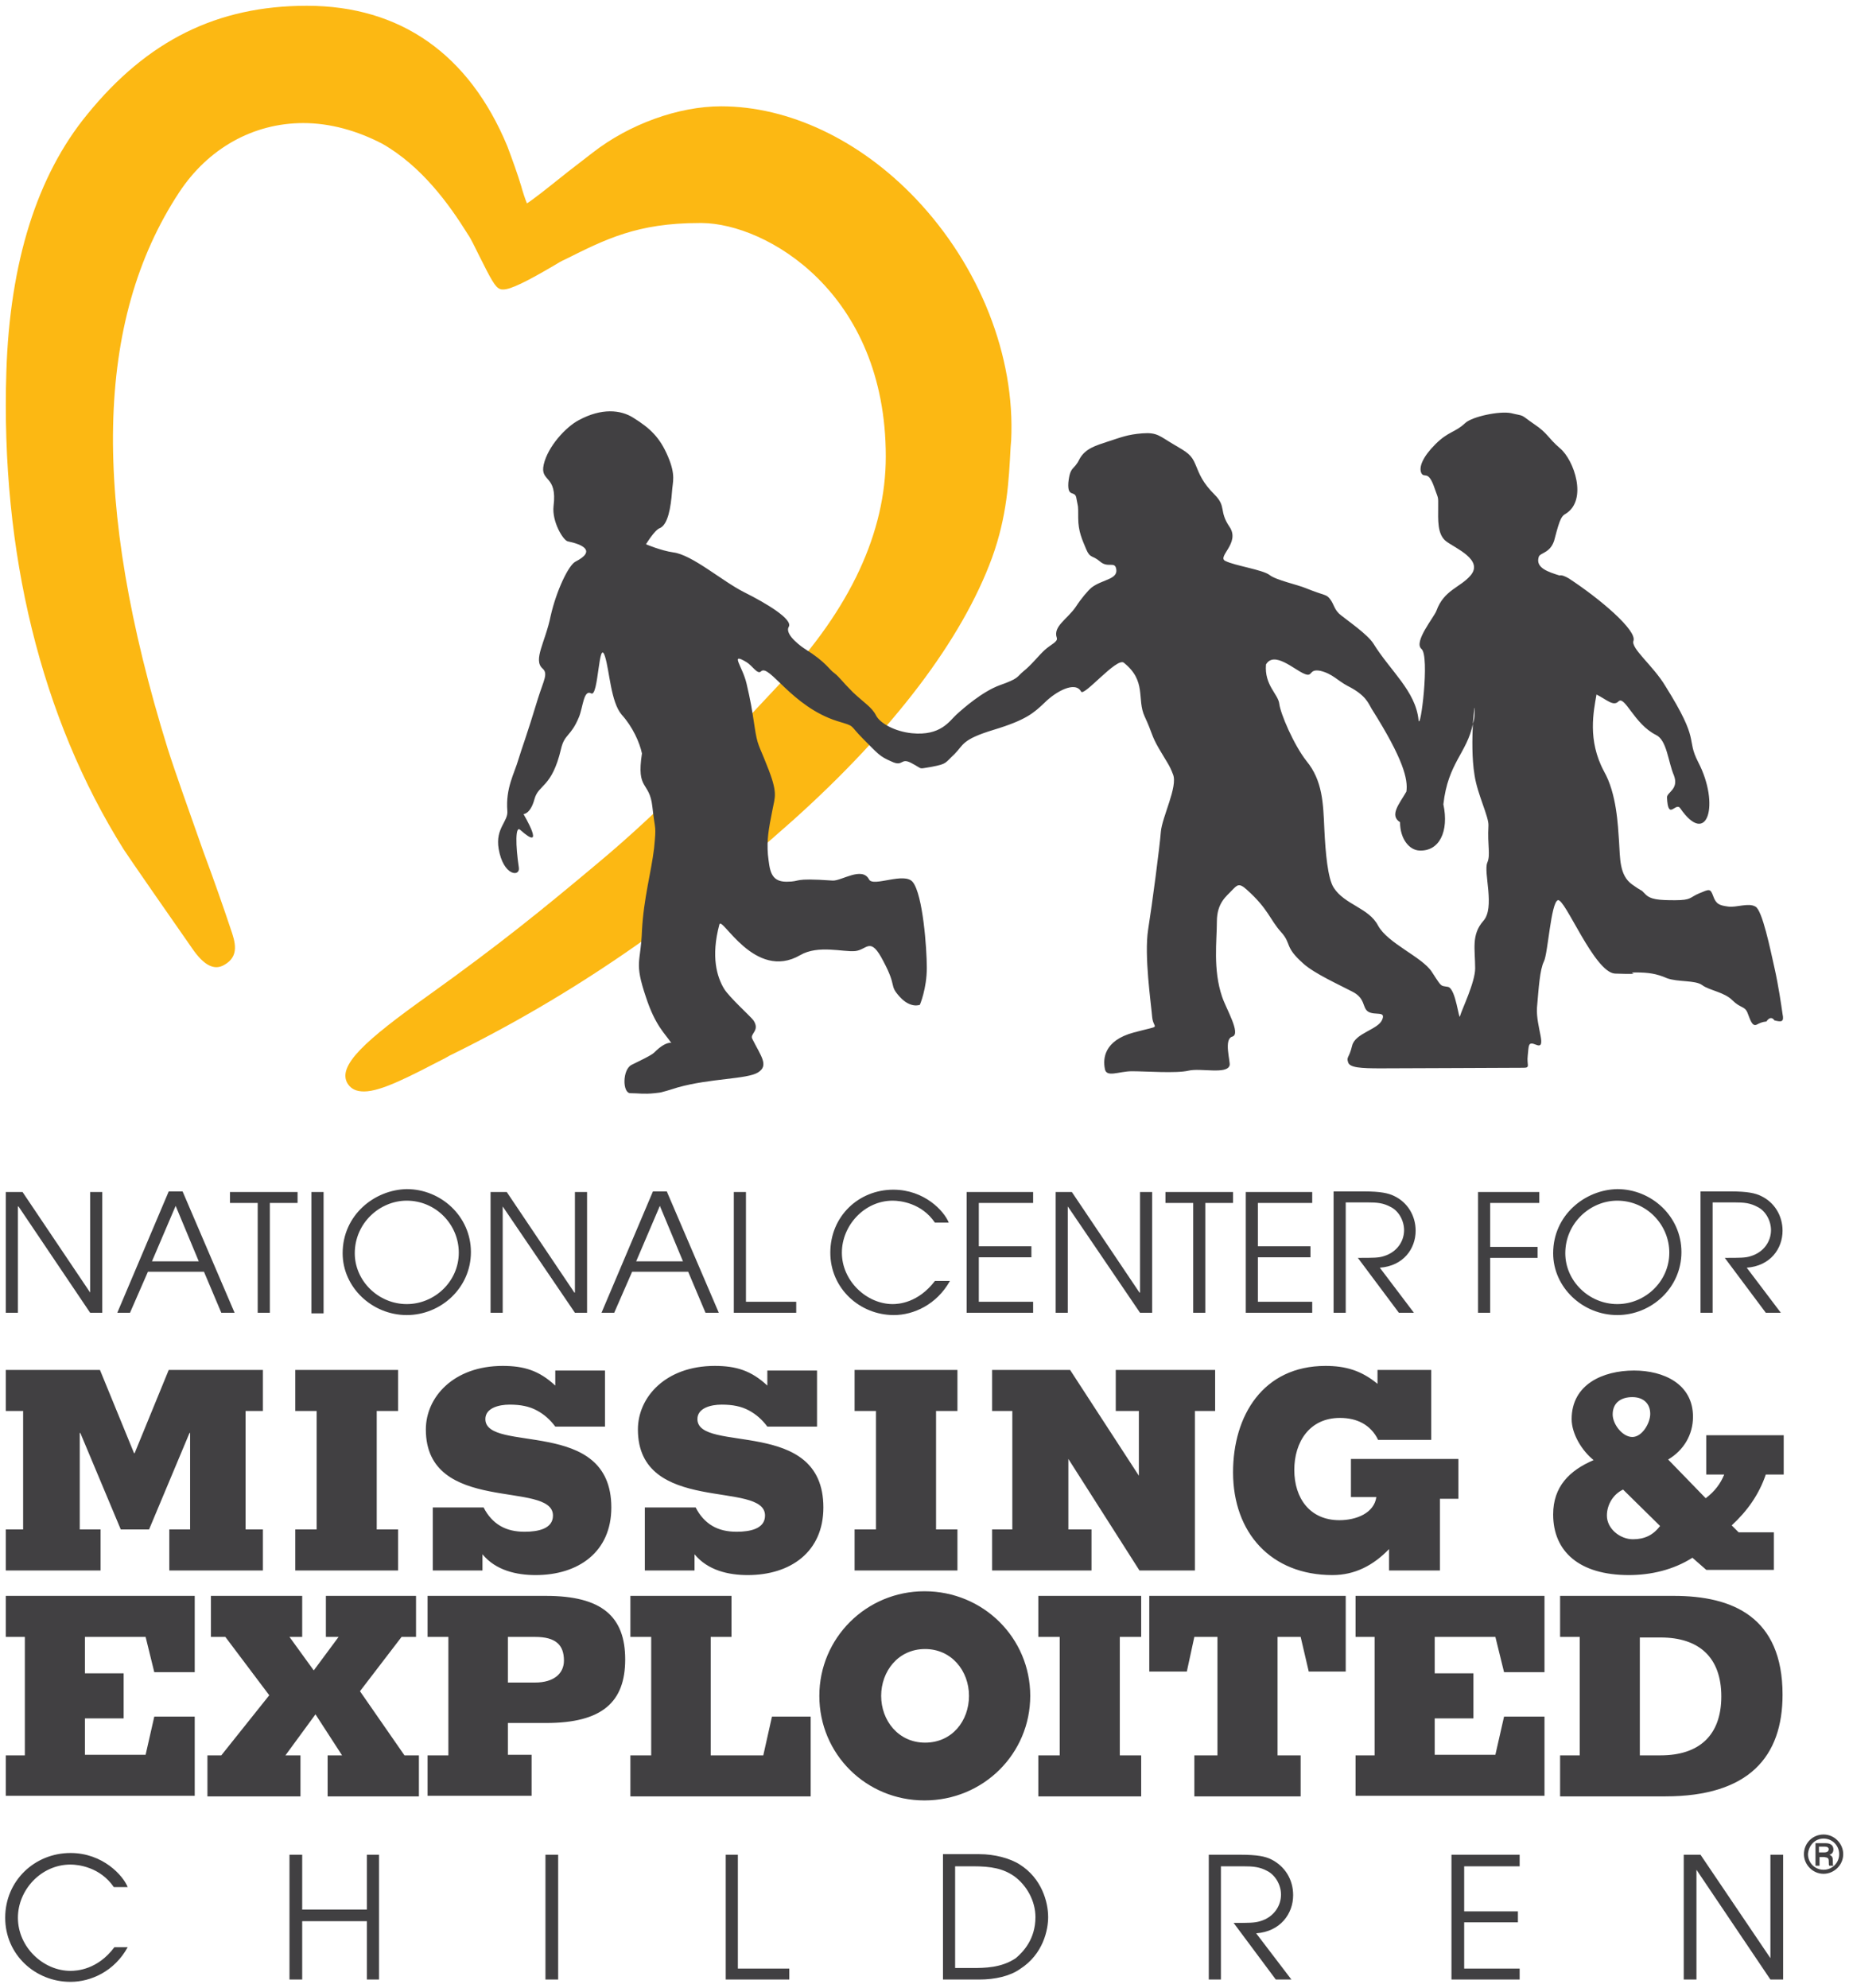 <svg xmlns="http://www.w3.org/2000/svg" viewBox="0 0 320 344" xml:space="preserve"><path fill="#fcb813" d="M158.5 34.4c-9.7-10.2-22-16-33.7-16-7.4 0-15.9 3.1-22.2 8-1.9 1.5-3.8 2.9-5.4 4.2-2.5 2-4.9 3.9-6 4.6-.3-.7-.7-1.9-1-3-.6-2-1.5-4.5-2.4-6.9C81.2 9.4 69.3 1 53.1 1c-15.5 0-27.6 6-38 18.8-8.7 10.6-13.4 25.6-14 44.5-1 31.3 6 59.9 20.3 82.7.9 1.4 8.4 12.2 11.9 17.2 2 2.9 3.8 3.8 5.5 2.8 2.7-1.5 1.9-4 1.1-6.3-1.1-3.3-2.8-8.2-4.7-13.3-2.4-6.8-4.9-13.8-6.2-17.9-13.2-42.6-12.6-74 2-96.2 5-7.6 12.8-12 21.5-12 4.6 0 9.3 1.3 13.7 3.6C73 28.8 77.7 35.3 81 40.6c.5.7 1.2 2.2 1.9 3.6 2.1 4.2 2.8 5.5 3.6 5.8.2.1.4.1.6.1 1.3 0 4.1-1.4 8.7-4.1.8-.5 1.5-.9 2-1.1 7-3.5 12.5-6.3 23.2-6.3h.5c11.1.1 31.8 12 31.8 40.4 0 13.1-6.1 26.3-18.3 39.3-10.3 11-20 21.5-31.8 31.3-9.3 7.8-16.8 13.9-29.1 22.7-10.8 7.7-15.9 12.2-13.9 15.3.6.9 1.5 1.3 2.8 1.3 3 0 7.9-2.6 14.1-5.8l.7-.4c21-10.3 39.8-23.2 59.4-40.7 17.4-15.6 29.3-31.3 34.5-45.5 2.6-7.2 2.9-13.3 3.2-19.1l.1-1.2c.7-14.5-5.4-30.1-16.5-41.8z"/><path fill="#414042" d="M308.5 175.5c-.2-1.4-.7-4.9-1.4-8-.7-3.1-2.1-10-3.3-10.6-1.2-.7-3.3.2-4.7 0-1.5-.2-2.1-.4-2.6-1.8s-.7-1.2-2.4-.5-1.3 1.2-4.2 1.2c-2.8 0-4.3-.1-5.2-1.1l-.5-.5c-.1-.1-.3-.1-1.7-1.1-2.3-1.6-2.1-4.7-2.3-7.5-.2-2.8-.4-8.2-2.6-12.1-2.9-5.4-1.8-10.4-1.3-13.3 1.8.9 2.9 2.1 3.8 1.2 1.1-1.1 2.7 3.9 6.5 5.8 1.9.9 2.1 4.7 3.1 7 .9 2.4-1.2 2.9-1.2 3.8.2 4.2 1.5.7 2.3 1.9 4.7 6.8 6.9-.7 3.1-8-2.2-4.3.5-3.3-5.7-13.2-2.1-3.5-6-6.5-5.5-7.8.6-1.8-5.7-7.2-11.2-10.8-.7-.4-1.2-.6-1.6-.5-1.9-.6-4.2-1.3-3.6-3.2.2-.8 2.2-.6 2.8-3.3.9-3.5 1.2-3.8 1.9-4.2 3.8-2.4 1.4-9.3-1-11.3-2.2-1.9-2.1-2.6-4.5-4.2-1.3-.9-1.6-1.2-2-1.4-.4-.2-.8-.2-2-.5-2-.4-6.7.6-7.9 1.7-1.8 1.7-2.9 1.4-5.2 3.7-2.2 2.2-2.9 4-2.4 5 .5.9 1.1-.5 2.1 2.1.9 2.6.8 1.7.8 3.8 0 2.1-.2 4.7 1.4 5.9 1.6 1.2 6.5 3.2 4.2 5.9-1.8 2.1-4.6 2.5-5.9 6.1-.4 1.1-4 5.4-2.6 6.6 1.5 1.2-.2 14.5-.5 12.3-.5-5-4.9-8.5-7.8-13.2-1-1.6-4.5-4-5.6-4.9-1.2-.9-1.2-1.9-1.9-2.8-.7-.9-.7-.5-4.2-1.9-1.4-.6-5.2-1.4-6.3-2.3-1.2-.9-6-1.6-7.6-2.4-1.6-.7 2.6-3.1.7-5.9-1.9-2.8-.5-3.5-2.6-5.6-2.1-2.1-2.6-3.5-3.3-5.2-.7-1.7-1.4-2.1-3.8-3.5s-2.8-2.1-5.4-1.9c-2.6.2-3.7.7-5.9 1.4-2.1.7-4 1.2-5 3.1-.9 1.9-1.6 1.1-1.9 4-.2 2.8 1.2 1.2 1.4 2.8.3 1.7.3.9.3 3.3s.7 3.8 1.4 5.5c.7 1.6 1 .9 2.4 2.1 1.4 1.2 2.6-.2 2.8 1.4.2 1.7-2.5 1.7-4.3 3.1-.6.5-1.8 1.9-2.7 3.3-1.5 2.2-4 3.4-3.3 5.4.2.7-1 1.1-2.1 2.1-1 .9-2.3 2.6-3.7 3.7-1.2 1-.7 1.2-4.1 2.4-3 1.1-6.3 4-7.5 5.1-1.2 1.1-2.7 3.7-7.7 3.2-2.9-.3-5.5-1.7-6.2-3.1-.7-1.4-2.1-2.2-4-4-1.9-1.9-2.3-2.6-3.2-3.3-1-.7-1.3-1.8-5.1-4.2-.2-.1-3.6-2.4-2.8-3.8.8-1.3-3.9-4.1-7.7-6-3.8-1.9-9-6.5-12.3-6.9-2.1-.3-4.7-1.4-4.7-1.4s1.5-2.5 2.4-2.8c1.4-.6 1.9-3.6 2.1-6.3.1-1.7.7-2.8-.7-6.1s-3.1-4.9-6-6.7c-2.2-1.4-5.5-1.7-9.4.4-2.3 1.2-5.4 4.6-6.1 7.7-.7 3.1 2.4 1.7 1.7 7.2-.3 2.7 1.7 6 2.5 6.1 2.4.5 5 1.6 1.3 3.5-1.2.6-3.3 5-4.3 9.4-.9 4.5-3.1 7.6-1.4 9.1 1 .9.2 2-.8 5.2-2 6.6-2.7 8.3-3.4 10.6-.7 2.4-2.2 4.9-1.9 8.8.2 1.9-2.1 3-1.5 6.6.8 4.7 3.7 4.9 3.5 3.3-.6-4-.6-7.3.2-6.6 4.7 4.2.6-2.7.6-2.7s1.2 0 1.9-2.6 3-1.9 4.6-8.7c.6-2.6 1.7-2.1 3.1-5.5.7-1.7.8-4.8 2.1-4.1 1.3.8 1.3-9.8 2.4-6.4.8 2.5 1 7.9 2.9 10.1 1.9 2.1 3.1 4.8 3.5 6.7-1 6.5 1.3 4.7 1.8 9.2.5 4.5.7 3 .3 7.2-.5 4.2-1.8 8.6-2.1 14.3-.2 5.6-1.4 5.3.7 11.5 1.6 4.9 3.3 6.3 4.3 7.8l.1.1c-.4-.1-1.3.1-2.6 1.3-.6.6-.6.7-4.3 2.5-1.6.8-1.6 4.9-.2 4.9 1.4 0 2.3.2 4.2 0 .8-.1 1-.1 1.3-.2.4-.1.8-.2 2.7-.8 5.7-1.6 12-1.4 13.9-2.6 1.9-1.2.5-2.8-1-5.8-.5-.9 1.4-1.4.2-3.2-.4-.6-4.2-4-5.1-5.5-1.2-2-2.3-5.5-.8-11.1.4-1.6 6.1 9.9 14 5.3 3.1-1.8 7.4-.5 9.5-.7 2.1-.2 2.6-2.7 4.9 1.8 2.4 4.5.9 4 2.8 6.1 1.9 2.1 3.5 1.4 3.5 1.4s1.2-2.8 1.2-6.4c0-3.5-.7-12.6-2.4-14.8-1.4-1.9-6.9.9-7.6-.5-1.2-2.3-4.8.3-6.3.2-7.3-.5-5.2.2-8 .2s-2.9-2.1-3.2-4.7c-.2-2.6.1-4.3.8-7.8.4-2.2 1-2.8-1-7.7-1.4-3.6-1.6-3.3-2.1-6.6s-.7-4.5-1.4-7.5-3-5.5 0-3.7c1 .6 1.9 2.2 2.5 1.6 1.4-1.4 5.3 6.1 13.2 8.6 3.3 1 1.9.5 4.5 3.1s2.8 3 4.9 3.9c2.1 1 1.5-.8 3.5.3 2.1 1.1.9 1 3.5.6 2.6-.5 2.2-.6 3.9-2.2 1.6-1.6 1.2-2.5 6.8-4.2 5.6-1.7 6.9-2.9 8.8-4.7 1.9-1.9 5.3-3.8 6.3-1.9.5.9 6.2-6 7.4-5 4 3.2 2.2 6.3 3.6 9.3 1.4 3 1.1 3.2 2.5 5.6 1.4 2.4 1.8 2.8 2.4 4.4.9 2.1-1.9 7.4-2.1 10-.2 2.6-1.5 12.5-2.2 16.9-.7 4.5.5 12.7.7 15.1.2 2.3 2 1.3-3.2 2.7-5.2 1.4-5.3 4.6-5 6.2.2 1.7 2.4.5 4.7.5 2.4 0 7.7.4 9.8-.1 2.1-.5 6.6.7 7.1-.9.2-.6-1.1-4.6.5-5 1.5-.5-1.1-4.8-1.8-6.9-1.6-4.7-.9-9.7-.9-13 0-3.3 1.7-4.4 2.6-5.4.9-.9 1.2-1.4 2.6-.1 3.7 3.3 4 5.2 5.9 7.3 1.9 2.1.5 2.5 3.9 5.5 1.9 1.7 6.1 3.6 8.4 4.8 2.4 1.2 1.7 2.8 2.8 3.5 1.2.7 3.1-.2 2.4 1.4-.7 1.7-4.7 2.3-5.2 4.5-.5 2.1-1 1.9-.7 2.8.2 1 2.3 1.1 5.6 1.1s23.6-.1 24.8-.1c1.2 0 .5-.5.7-2.1.2-1.7 0-2.5 1.4-1.9 2.1.9 0-3 .2-6.4.3-3.5.5-6.6 1.2-8 .7-1.4 1.2-10.1 2.4-10.6s6.3 12.5 9.9 12.7c5.9.2 1.4-.2 3.6-.2 2.1 0 3.6.2 5.4 1 1.9.7 4.9.3 6.1 1.2 1.2.9 3.8 1.2 5.2 2.6 1.4 1.4 2.1 1 2.6 2.1.5 1.2.8 2.6 1.7 2.1.9-.5 1.6-.5 1.6-.5s.7-1.2 1.4-.2c1.2.3 1.7.3 1.4-1.1zm-51.8-16.1c-2.1 2.4-1.4 4.9-1.4 8.2 0 2.4-2.3 7.1-2.6 8.2-.2 1.2-.7-4.7-2.1-5-.5-.1-.8-.1-1-.2-.4-.2-.7-.7-1.8-2.4-1.7-2.6-7.6-4.9-9.3-8-1.6-3.1-5.8-3.6-7.7-6.6-1-1.6-1.4-5.9-1.6-10.1-.2-4.5-.3-8.4-3.1-11.8-2.2-2.8-4.5-8.2-4.7-9.9-.2-1.7-2.6-3.2-2.3-6.8 1.4-2.4 4.9.9 6.6 1.6 1.6.7.7-.9 2.8-.5 2.1.5 3 1.7 4.7 2.6 3.2 1.6 3.6 3 4.2 4 5.5 8.7 6.3 12.2 6 14.3-1.2 2.1-3 4.1-1.1 5.3 0 2.9 1.6 4.8 3.3 4.9 3.5.2 5.2-3.3 4.2-8 .8-7.2 4.1-8.9 5.1-13.9.2-2.5.4-3.8.3-1.9 0 .7-.1 1.3-.3 1.9-.1 2.4-.2 5.9.3 8.9.5 3.3 2.5 7.2 2.4 8.7-.2 3.5.4 5-.2 6.4-.7 1.7 1.4 7.8-.7 10.1zM1 271.8v-7.1h3v-20.5H1v-7.1h16.3l5.9 14.4h.1l5.9-14.4h16.3v7.1h-3v20.5h3v7.1H29.3v-7.1h3.6V248h-.1l-7 16.7h-4.9l-7-16.7h-.1v16.7h3.6v7.1H1zM68.8 271.8H51.1v-7.1h3.7v-20.5h-3.7v-7.1h17.8v7.1h-3.7v20.5h3.7v7.1zM96.1 246.9c-.9-1.2-1.9-2.1-3.2-2.8-1.3-.7-2.8-1-4.7-1-1.9 0-4.2.6-4.2 2.5 0 3 5.5 2.9 10.9 4 5.5 1.1 10.9 3.4 10.9 11.3 0 7.7-5.7 11.7-13.1 11.7-3.3 0-6.9-.8-9.2-3.6v2.8h-8.6v-10.9h8.8c.7 1.4 1.7 2.5 2.9 3.2 1.2.7 2.6 1 4.2 1 2.3 0 4.9-.5 4.9-2.8 0-3.1-5.5-3.1-11-4.2s-11-3.3-11-10.7c0-5.6 4.8-11 13.3-11 3.7 0 6.3.8 9.1 3.4v-2.6h8.6v9.7h-8.6zM132.8 246.9c-.9-1.2-1.9-2.1-3.2-2.8-1.3-.7-2.8-1-4.7-1-1.9 0-4.2.6-4.2 2.5 0 3 5.5 2.9 10.9 4 5.5 1.1 10.9 3.4 10.9 11.3 0 7.7-5.7 11.7-13.1 11.7-3.3 0-6.9-.8-9.2-3.6v2.8h-8.6v-10.9h8.8c.7 1.4 1.7 2.5 2.9 3.2 1.2.7 2.6 1 4.2 1 2.3 0 4.9-.5 4.9-2.8 0-3.1-5.5-3.1-11-4.2s-11-3.3-11-10.7c0-5.6 4.8-11 13.3-11 3.7 0 6.3.8 9.1 3.4v-2.6h8.6v9.7h-8.6zM165.7 271.8h-17.8v-7.1h3.7v-20.5h-3.7v-7.1h17.8v7.1H162v20.5h3.7v7.1zM171.7 237.1h13.5l11.9 18.3v-11.2h-4v-7.1h17.2v7.1h-3.5v27.6h-9.6l-12.3-19.3v12.2h4v7.1h-17.2v-7.1h3.5v-20.5h-3.5v-7.1zM249.2 271.8h-8.8v-3.7c-2.7 2.8-5.9 4.5-9.8 4.5-10.6 0-17.2-7.3-17.2-17.8 0-9.8 5.2-18.4 16-18.4 3.5 0 6.2.8 9 3.1v-2.4h9.3v12.1h-9.2c-.6-1.3-1.6-2.3-2.7-2.9-1.1-.6-2.4-.9-3.9-.9-5.3 0-7.9 4.2-7.9 9 0 4.9 2.7 8.7 7.8 8.7 2.9 0 6-1.2 6.4-4h-4.4v-6.6h18.6v6.9h-3.2v12.4zM292.9 269.6c-3.3 2.1-7.2 3-11 3-8.6 0-13.1-4.1-13.1-10.5 0-4.8 2.8-7.6 7-9.4-2-1.6-3.8-4.5-3.8-7.1 0-6 5.4-8.4 10.8-8.4 5.1 0 10.2 2.3 10.2 8 0 3.1-1.6 5.8-4.3 7.4l6.5 6.7c1.6-1.2 2.6-2.6 3.2-4.1h-3.1v-6.8h13.4v6.8h-3.1c-1.2 3.5-3.2 6.3-5.9 8.8l1.2 1.2h6.1v6.5h-11.7l-2.4-2.1zm-12-11.8c-1.7.8-2.8 2.6-2.8 4.5 0 2.3 2.3 4.1 4.5 4.1 2 0 3.5-.7 4.7-2.3l-6.4-6.3zm1.6-9.1c1.7 0 3.1-2.4 3.1-4 0-1.8-1.2-2.9-3.1-2.9-2 0-3.4 1-3.4 3 0 1.7 1.7 3.9 3.4 3.9zM1 310.9v-7.1h3.3v-20.5H1v-7.1h32.7v13.2h-7l-1.5-6.1H14.7v6.3h6.7v7.8h-6.7v6.3h10.5l1.5-6.6h7v13.7H1zM50.1 283.3l4.2 5.8 4.3-5.8h-2.2v-7.1H72v7.1h-2.5l-7.2 9.4 7.7 11.1h2.5v7.1H56.7v-7.1h2.5l-4.6-7.1-5.2 7.1H52v7.1H35.9v-7.1h2.4l8.3-10.4-7.6-10.1h-2.5v-7.1h15.8v7.1h-2.2zM74 310.9v-7.1h3.6v-20.5H74v-7.1h20.5c9.7 0 13.7 3.6 13.7 11s-4 11-13.7 11h-6.6v5.5H92v7.1H74zm13.9-19.7h4.7c3.3 0 5-1.6 5-3.8 0-2.7-1.4-4.1-5-4.1h-4.7v7.9zM109.1 310.9v-7.1h3.6v-20.5h-3.6v-7.1h17.5v7.1H123v20.5h9.1l1.5-6.7h6.7v13.8h-31.2zM141.8 293.5c0-10 8.1-18.1 18.2-18.1 10.2 0 18.3 8.1 18.3 18.1 0 10-8.1 18.1-18.3 18.1-10.1 0-18.2-8-18.2-18.1zm10.7 0c0 4.3 3 8.1 7.6 8.1 4.7 0 7.6-3.8 7.6-8.1s-3-8.1-7.6-8.1c-4.7 0-7.6 3.9-7.6 8.1zM197.5 310.9h-17.8v-7.1h3.7v-20.5h-3.7v-7.1h17.8v7.1h-3.7v20.5h3.7v7.1zM198.9 289.3v-13.1h34v13.1h-6.4l-1.4-6h-4v20.5h4v7.1h-18.4v-7.1h4v-20.5h-4l-1.3 6h-6.5zM234.6 310.9v-7.1h3.3v-20.5h-3.3v-7.1h32.7v13.2h-7l-1.5-6.1h-10.5v6.3h6.7v7.8h-6.7v6.3h10.5l1.5-6.6h7v13.7h-32.7zM270 303.8h3.4v-20.5H270v-7.1h19.7c10.1 0 18.8 3.6 18.8 17.1 0 10.7-5.8 17.6-20.3 17.6H270v-7.1zm13.8 0h3.6c6.6 0 10.5-3.4 10.5-10.2 0-6.8-3.9-10.2-10.5-10.2h-3.6v20.4zM161.8 221.7c-2.9 3.8-6.3 4-7.3 4-4.5 0-8.8-4-8.8-8.9 0-4.7 3.9-9 8.8-9 1.3 0 5 .4 7.3 3.8h2.4c-.8-2-4.2-5.7-9.6-5.7-6 0-10.9 4.6-10.9 10.9 0 6.2 5.1 10.8 11 10.8 3.4 0 7.4-1.8 9.7-5.9h-2.6zM167.3 227.2h11.5v-1.9h-9.4v-7.7h9.1v-1.9h-9.1v-7.5h9.4v-1.9h-11.5zM182.7 227.2h2.1v-18.4l12.5 18.4h2.1v-20.9h-2.1v17.4h-.1l-11.7-17.4h-2.8zM206.5 227.2h2.1v-19h4.8v-1.9h-11.7v1.9h4.8zM215.6 227.2h11.5v-1.9h-9.4v-7.7h9.1v-1.9h-9.1v-7.5h9.4v-1.9h-11.5zM230.8 227.2h2.1v-19.1h3.7c1.8 0 2.8.1 4.1.8 1.4.7 2.3 2.4 2.3 4 0 1.9-1.2 3.8-3.5 4.5-.9.3-1.8.3-4.5.3l7.1 9.5h2.6l-5.9-7.8c4.1-.3 6.2-3.3 6.2-6.4 0-2.6-1.4-4.9-3.7-6-1-.5-2.4-.8-5.2-.8h-5.3v21zM255.8 227.2h2.1v-9.5h8.2v-1.9h-8.2v-7.6h8.5v-1.9h-10.6zM268.8 216.9c0 5.9 5.1 10.7 11.1 10.7 5.9 0 11.1-4.7 11.1-10.9s-5.2-10.9-11.1-10.9c-5.6.1-11.1 4.5-11.1 11.1zm2.1 0c0-5.2 4.3-9.1 9-9.1 5 0 9 4.1 9 9 0 5-4.2 8.9-9 8.9-4.9 0-9-4-9-8.8zM294.3 227.2h2.1v-19.1h3.7c1.8 0 2.8.1 4.1.8 1.4.7 2.3 2.4 2.3 4 0 1.9-1.2 3.8-3.5 4.5-.9.3-1.8.3-4.5.3l7.1 9.5h2.6l-5.9-7.8c4.1-.3 6.2-3.3 6.2-6.4 0-2.6-1.4-4.9-3.7-6-1-.5-2.4-.8-5.2-.8h-5.3v21zM1 227.2h2.1v-18.4h.1l12.4 18.4h2.1v-20.9h-2.1v17.4L3.9 206.3H1zM20.3 227.2h2.2l3.1-7.1h9.7l3 7.1h2.3l-9-21h-2.4l-8.9 21zm10.1-18.5l4 9.6h-8.1l4.1-9.6zM44.6 227.2h2.1v-19h4.8v-1.9H39.8v1.9h4.8zM53.9 206.3H56v21h-2.1zM59.3 216.9c0 5.9 5.1 10.7 11.1 10.7 5.9 0 11.1-4.7 11.1-10.9s-5.2-10.9-11.1-10.9c-5.6.1-11.1 4.5-11.1 11.1zm2.1 0c0-5.2 4.3-9.1 9-9.1 5 0 9 4.1 9 9 0 5-4.2 8.9-9 8.9-4.9 0-9-4-9-8.8zM84.9 227.2H87v-18.4l12.5 18.4h2.1v-20.9h-2.1v17.4h-.1l-11.7-17.4h-2.8zM104.1 227.2h2.2l3.1-7.1h9.7l3 7.1h2.3l-9-21H113l-8.9 21zm10.1-18.5l4 9.6h-8.1l4.1-9.6zM127 227.2h10.8v-1.9h-8.7v-19H127zM19.8 337c-2.9 3.9-6.5 4.1-7.6 4.1-4.7 0-9.1-4.1-9.1-9.2 0-4.8 4-9.2 9.1-9.2 1.3 0 5.1.4 7.5 3.9h2.4c-.8-2-4.3-5.9-9.9-5.9C6 320.7.9 325.5.9 331.9c0 6.4 5.2 11.1 11.3 11.1 3.5 0 7.6-1.8 9.9-6h-2.3zM50.1 342.6h2.2v-10.1h11.2v10.1h2.1V321h-2.1v9.5H52.3V321h-2.2zM94.4 321h2.2v21.6h-2.2zM125.6 342.6h11v-1.9h-8.9V321h-2.1zM163.2 342.6h6.3c2.7 0 5.3-.6 7-1.8 4.1-2.6 4.9-6.9 4.9-9 0-2.6-1.1-6.7-4.9-9.1-1.7-1.1-4.4-1.8-7-1.8h-6.3v21.7zm2.1-19.6h3.1c3.2 0 5.2.4 7.1 1.7 2.2 1.6 3.7 4.3 3.7 7.1 0 3.8-2.1 6-3.4 7.1-2.5 1.7-5.5 1.7-7.4 1.7h-3.1V323zM209.1 342.6h2.2V323h3.8c1.8 0 2.9.1 4.2.8 1.4.7 2.4 2.4 2.4 4.1 0 1.9-1.2 3.9-3.6 4.6-1 .3-1.9.3-4.6.3l7.3 9.8h2.7l-6.1-8c4.2-.3 6.4-3.4 6.4-6.6 0-2.7-1.4-5-3.8-6.2-1-.5-2.4-.8-5.3-.8h-5.5v21.6zM251.2 342.6H263v-1.9h-9.6v-8h9.3v-1.9h-9.3V323h9.6v-2h-11.8zM291.4 342.6h2.2v-19l12.8 19h2.2V321h-2.2v17.9L294.3 321h-2.9zM314.2 319v3.9h.7v-1.5h.8c.7.1.8.2.8.8 0 .5 0 .6.1.7h.7c-.1-.2-.1-.2-.1-.9 0-.5-.1-.8-.6-1 .5-.1.7-.5.7-.9 0-1.1-1.1-1.1-1.4-1.1h-1.7zm.6.6h.9c.3 0 .7 0 .8.4 0 .6-.6.6-.9.6h-.8v-1zm.8-2.1c-1.9 0-3.4 1.5-3.4 3.4 0 1.8 1.5 3.4 3.4 3.4 1.8 0 3.4-1.5 3.4-3.4 0-1.8-1.5-3.4-3.4-3.4zm0 .7c1.5 0 2.7 1.2 2.7 2.7 0 1.5-1.2 2.7-2.7 2.7-1.5 0-2.7-1.2-2.7-2.7.1-1.5 1.2-2.7 2.7-2.7z"/></svg>
